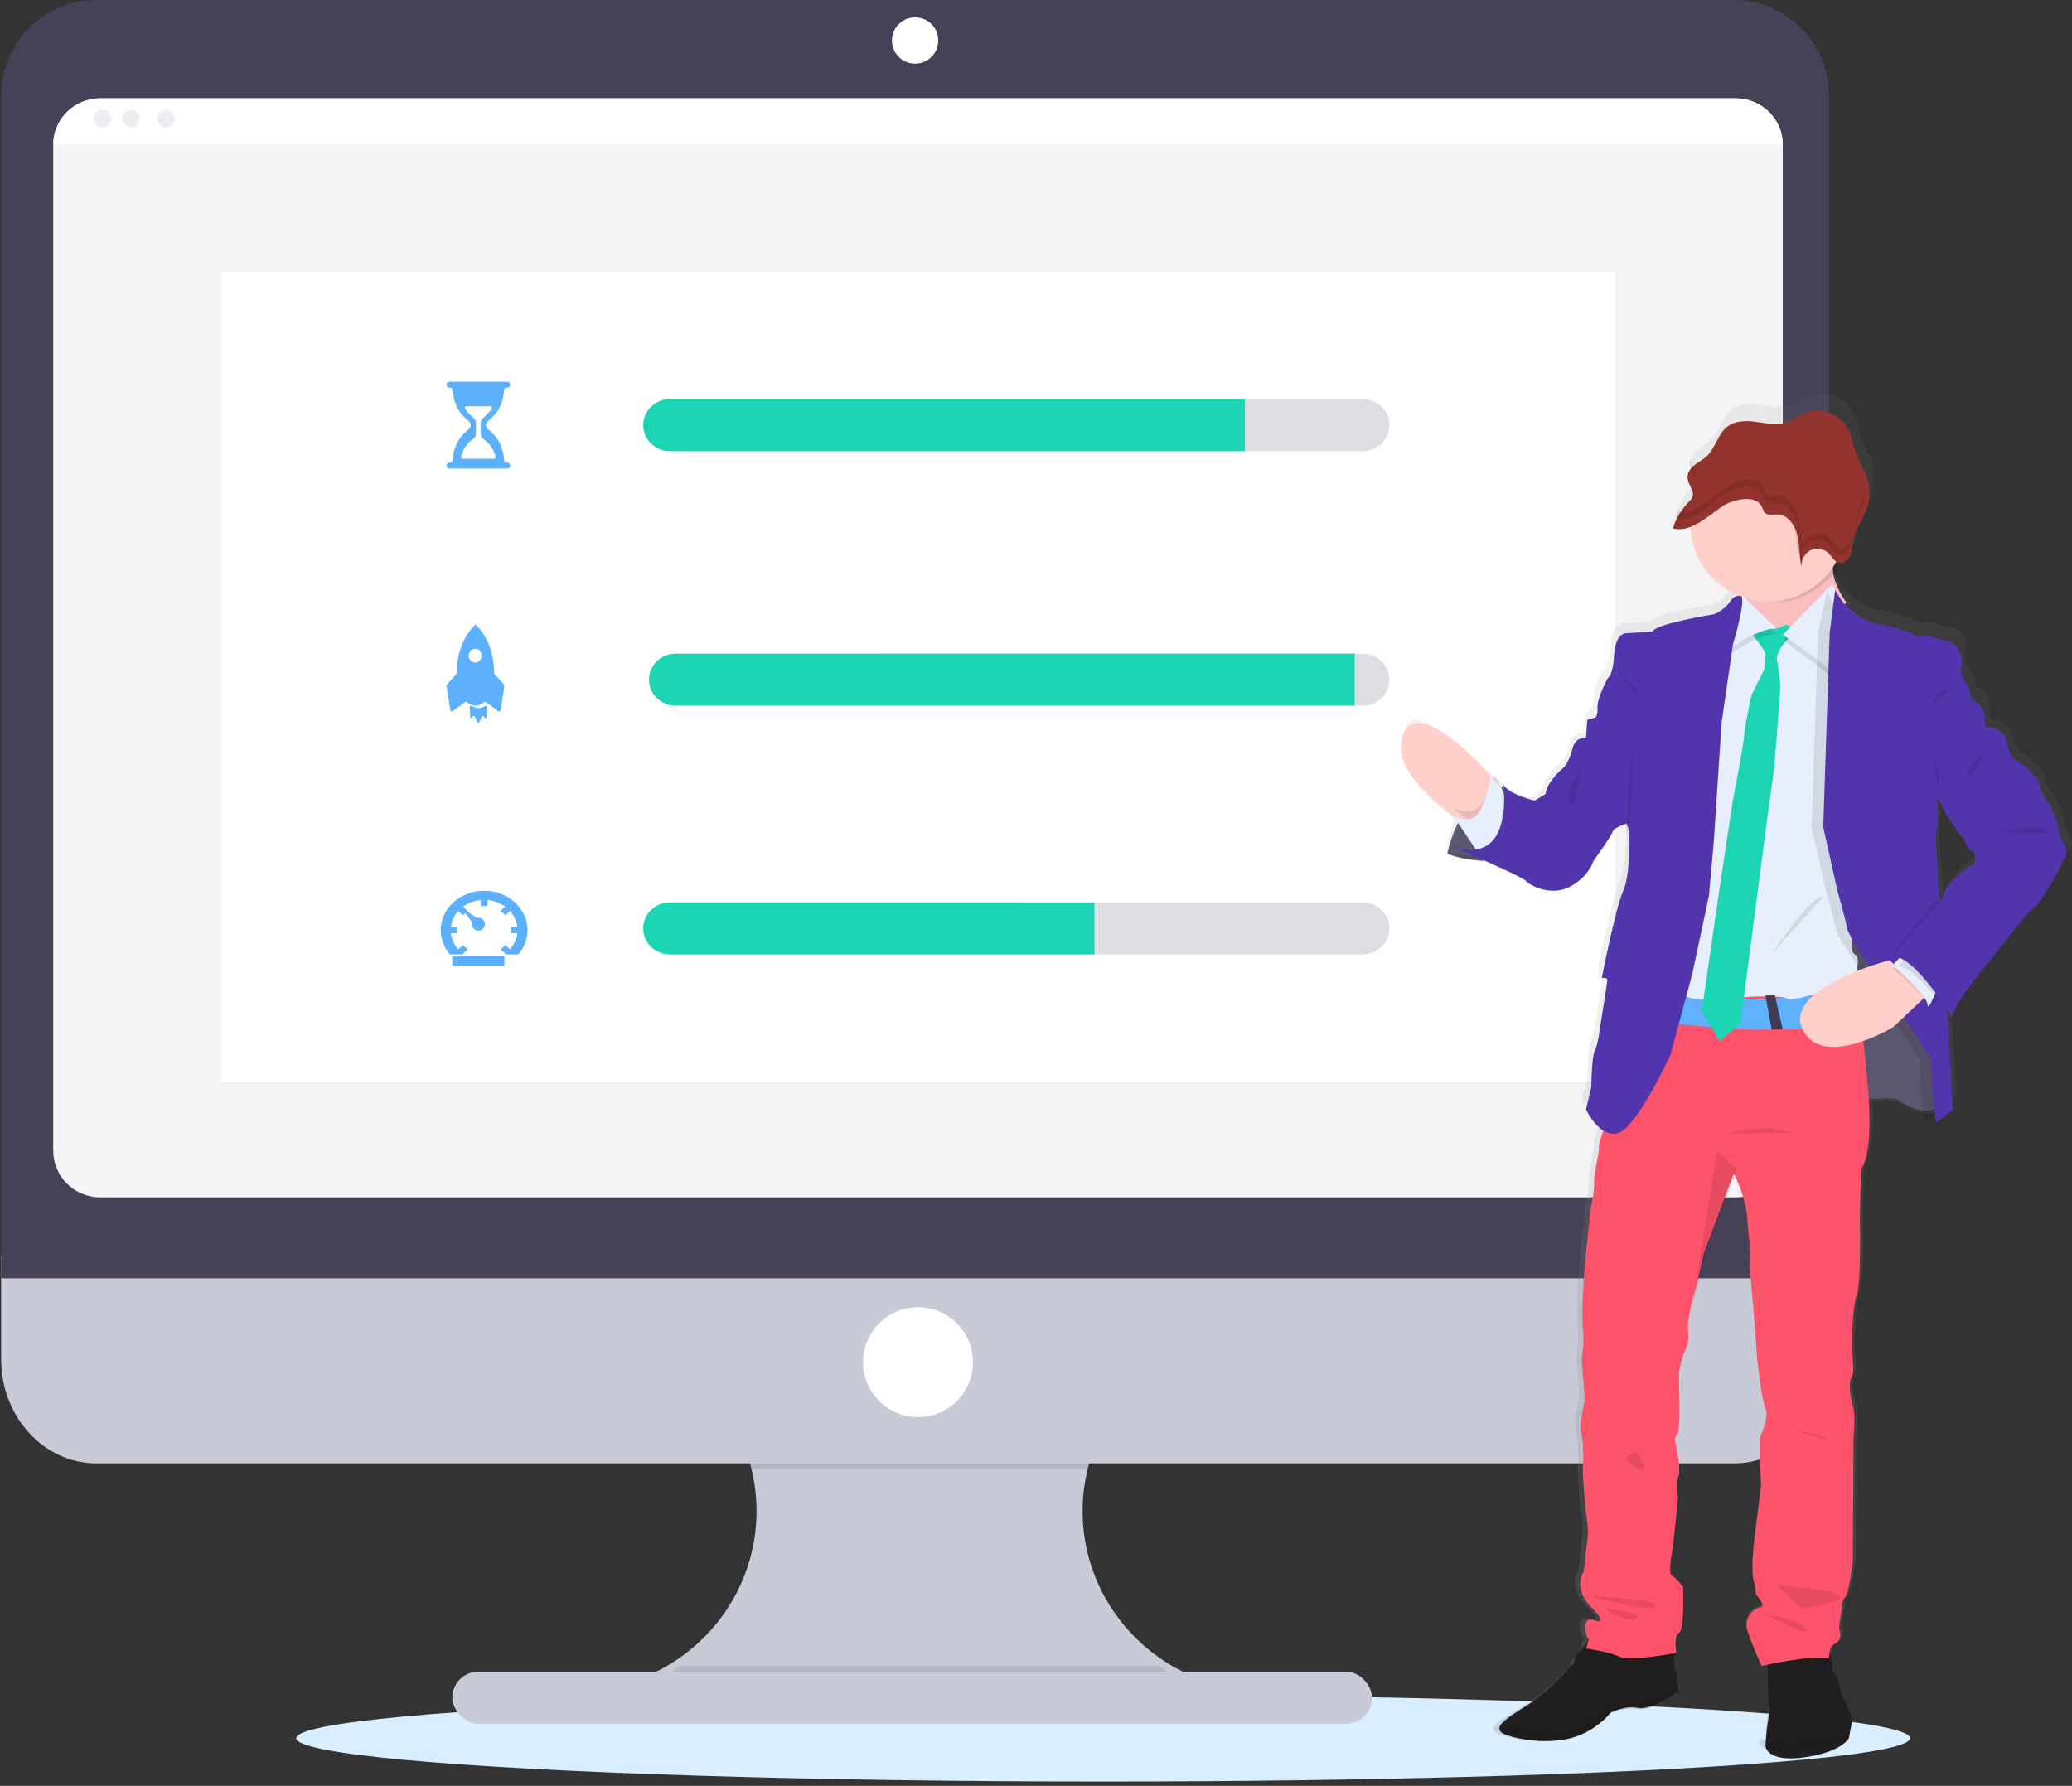 <?xml version="1.0" encoding="UTF-8"?> <svg xmlns="http://www.w3.org/2000/svg" xmlns:xlink="http://www.w3.org/1999/xlink" width="449px" height="387px" viewBox="0 0 449 387"><rect x="0" y="0" width="449" height="387" fill="#333333" stroke="none"/><!-- Generator: Sketch 64 (93537) - https://sketch.com --><title>Customizable Stages</title><desc>Created with Sketch.</desc><defs><linearGradient x1="49.985%" y1="100.004%" x2="49.985%" y2="-0.004%" id="linearGradient-1"><stop stop-color="#808080" stop-opacity="0.25" offset="0%"></stop><stop stop-color="#808080" stop-opacity="0.12" offset="54%"></stop><stop stop-color="#808080" stop-opacity="0.1" offset="100%"></stop></linearGradient></defs><g id="Page-1" stroke="none" stroke-width="1" fill="none" fill-rule="evenodd"><g id="Customizable-Stages" fill-rule="nonzero"><ellipse id="Oval" fill="#D9EEFE" cx="239.039" cy="376.671" rx="174.861" ry="9.401"></ellipse><path d="M258.468,363.262 L258.468,367.27 L138.134,367.27 L138.134,364.015 C153.141,358.538 163.318,344.69 163.914,328.935 C164.509,313.179 155.407,298.624 140.855,292.061 L257.667,292.061 C246.795,296.977 238.762,306.471 235.812,317.891 C231.807,333.426 237.87,349.792 251.09,359.135 C253.392,360.767 255.866,362.151 258.468,363.262 L258.468,363.262 Z" id="Path" fill="#C8CAD7"></path><path d="M258.468,292.061 C247.501,297.071 239.397,306.746 236.422,318.384 L162.687,318.384 C159.711,306.746 151.608,297.071 140.641,292.061 L258.468,292.061 Z" id="Path" fill="#000000" opacity="0.1"></path><path d="M0.251,272.006 L0.251,294.571 C0.251,307.031 9.501,317.131 20.915,317.131 L375.687,317.131 C387.101,317.131 396.351,307.031 396.351,294.571 L396.351,272.006 L0.251,272.006 Z" id="Path" fill="#C8CAD7"></path><path d="M258.468,365.448 L258.468,369.777 L138.134,369.777 L138.134,366.262 C141.434,364.956 144.556,363.187 147.417,361.003 L251.09,361.003 C253.392,362.761 255.866,364.252 258.468,365.448 L258.468,365.448 Z" id="Path" fill="#000000" opacity="0.1"></path><rect id="Rectangle" fill="#C8CAD7" x="98.022" y="362.256" width="199.304" height="11.281" rx="5.641"></rect><path d="M396.351,20.745 C396.351,9.288 387.099,0 375.687,0 L20.915,0 C9.502,0 0.251,9.288 0.251,20.745 L0.251,277.019 L396.351,277.019 L396.351,20.745 Z" id="Path" fill="#474157"></path><path d="M386.323,31.418 L386.323,249.362 C386.323,252.043 385.252,254.615 383.343,256.511 C381.433,258.408 378.842,259.471 376.142,259.471 L21.713,259.471 C19.013,259.471 16.422,258.408 14.513,256.511 C12.603,254.615 11.532,252.043 11.532,249.362 L11.532,31.418 C11.532,25.835 16.09,21.309 21.713,21.309 L376.142,21.309 C381.765,21.309 386.323,25.835 386.323,31.418 Z" id="Path" fill="#F4F4F7"></path><circle id="Oval" fill="#FFFFFF" cx="198.301" cy="8.774" r="5.014"></circle><circle id="Oval" fill="#FFFFFF" cx="198.928" cy="295.195" r="11.908"></circle><path d="M386.323,31.337 L11.532,31.337 C11.532,28.678 12.602,26.127 14.511,24.247 C16.419,22.366 19.009,21.309 21.708,21.309 L376.142,21.309 C378.842,21.308 381.433,22.364 383.343,24.245 C385.252,26.126 386.323,28.677 386.323,31.337 L386.323,31.337 Z" id="Path" fill="#FFFFFF"></path><circle id="Oval" fill="#EDEDF4" cx="22.187" cy="25.696" r="1.88"></circle><circle id="Oval" fill="#EDEDF4" cx="28.454" cy="25.696" r="1.88"></circle><circle id="Oval" fill="#EDEDF4" cx="35.975" cy="25.696" r="1.88"></circle><rect id="Rectangle" fill="#FFFFFF" x="47.883" y="58.914" width="302.089" height="175.487"></rect><path d="M98.022,207.242 L109.304,207.242 L109.304,209.331 L98.022,209.331 L98.022,207.242 Z M103.666,201.659 C104.214,201.656 104.711,201.338 104.939,200.843 C105.167,200.349 105.084,199.769 104.727,199.357 C104.37,198.945 103.803,198.775 103.275,198.922 L100.335,196.797 L100.16,196.953 L102.314,199.857 C102.276,199.99 102.256,200.127 102.256,200.265 C102.255,200.635 102.403,200.99 102.667,201.252 C102.932,201.514 103.291,201.661 103.666,201.659 Z" id="Shape" fill="#5DB0FE"></path><path d="M104.927,193.036 C101.329,193.036 98.046,194.897 96.468,197.829 C94.891,200.761 95.295,204.253 97.509,206.825 L100.17,206.825 L100.354,206.657 L101.351,205.753 L100.3,204.815 L99.303,205.714 C98.404,204.72 97.85,203.508 97.709,202.23 L99.118,202.23 L99.118,200.913 L97.709,200.913 C97.85,199.635 98.404,198.423 99.303,197.429 L100.3,198.328 L101.335,197.39 L100.343,196.486 C101.439,195.672 102.775,195.169 104.185,195.041 L104.185,196.319 L105.632,196.319 L105.632,195.041 C107.043,195.17 108.381,195.672 109.479,196.486 L108.482,197.39 L109.522,198.328 L110.519,197.429 C111.415,198.424 111.969,199.635 112.113,200.913 L110.698,200.913 L110.698,202.23 L112.113,202.23 C111.969,203.508 111.415,204.719 110.519,205.714 L109.522,204.815 L108.482,205.753 L109.484,206.657 L109.663,206.825 L112.324,206.825 C114.538,204.254 114.942,200.763 113.366,197.831 C111.789,194.899 108.508,193.038 104.911,193.036 L104.927,193.036 Z" id="Path" fill="#5DB0FE"></path><path d="M103.661,153.433 C103.141,153.406 102.631,153.243 102.164,152.957 C102.078,152.906 101.976,152.916 101.898,152.984 C101.82,153.052 101.776,153.168 101.784,153.287 L101.905,155.518 C101.91,155.581 101.941,155.635 101.987,155.66 C102.033,155.686 102.087,155.677 102.126,155.639 L102.632,155.157 C102.663,155.129 102.702,155.119 102.739,155.128 C102.776,155.136 102.809,155.164 102.829,155.204 L103.544,156.608 C103.57,156.656 103.613,156.685 103.659,156.685 C103.705,156.685 103.748,156.656 103.774,156.608 L104.493,155.204 C104.517,155.166 104.552,155.143 104.59,155.139 C104.628,155.135 104.666,155.151 104.694,155.183 L105.2,155.665 C105.24,155.703 105.293,155.712 105.339,155.687 C105.385,155.662 105.417,155.607 105.422,155.544 L105.543,153.313 C105.548,153.195 105.504,153.082 105.426,153.015 C105.349,152.947 105.249,152.935 105.162,152.983 C104.695,153.269 104.185,153.431 103.665,153.459 L103.661,153.433 Z" id="Path" fill="#5DB0FE"></path><path d="M109.173,148.305 L107.092,146.01 C107.092,138.628 103.043,135.376 103.043,135.376 C103.043,135.376 98.953,138.65 98.953,146.01 L96.872,148.305 C96.793,148.393 96.756,148.515 96.773,148.635 L97.574,153.857 C97.586,153.983 97.659,154.093 97.766,154.145 C97.873,154.198 97.998,154.187 98.094,154.115 L101.014,151.988 C101.574,152.545 102.297,152.875 103.059,152.923 C103.809,152.881 104.521,152.549 105.062,151.988 L107.976,154.115 C108.073,154.187 108.198,154.198 108.305,154.145 C108.411,154.093 108.484,153.983 108.497,153.857 L109.303,148.63 C109.308,148.506 109.26,148.387 109.173,148.305 L109.173,148.305 Z M103.038,143.581 C102.468,143.609 101.941,143.261 101.705,142.702 C101.47,142.144 101.574,141.487 101.969,141.045 C102.363,140.602 102.969,140.462 103.497,140.692 C104.026,140.921 104.372,141.474 104.37,142.087 C104.385,142.895 103.789,143.563 103.038,143.581 L103.038,143.581 Z" id="Shape" fill="#5DB0FE"></path><path d="M109.982,100.252 L109.783,100.252 C109.522,100.252 109.309,100.214 109.28,99.913 L109.28,99.913 C108.701,93.711 105.309,93.591 105.309,92.131 C105.309,90.671 108.706,90.55 109.28,84.349 L109.28,84.349 C109.309,84.048 109.522,84.01 109.783,84.01 L109.982,84.01 C110.283,84.013 110.534,83.748 110.556,83.402 C110.563,83.228 110.507,83.057 110.403,82.93 C110.298,82.804 110.153,82.731 110.001,82.73 L97.339,82.73 C97.04,82.729 96.792,82.994 96.77,83.337 C96.762,83.512 96.817,83.683 96.922,83.811 C97.027,83.938 97.172,84.01 97.325,84.01 L97.543,84.01 C97.799,84.01 98.017,84.048 98.046,84.349 L98.046,84.349 C98.625,90.55 102.017,90.671 102.017,92.131 C102.017,93.591 98.62,93.711 98.046,99.913 L98.046,99.913 C98.017,100.214 97.799,100.252 97.543,100.252 L97.339,100.252 C97.04,100.251 96.792,100.516 96.77,100.859 C96.762,101.035 96.817,101.206 96.922,101.333 C97.027,101.46 97.172,101.532 97.325,101.532 L110.001,101.532 C110.154,101.532 110.299,101.46 110.404,101.333 C110.509,101.206 110.564,101.035 110.556,100.859 C110.532,100.515 110.282,100.251 109.982,100.252 L109.982,100.252 Z M99.991,98.694 C101.13,95.046 103.141,95.489 103.141,94.051 L103.141,91.513 C103.141,90.627 101.685,90.009 100.769,88.571 C100.709,88.462 100.704,88.324 100.757,88.21 C100.811,88.097 100.913,88.025 101.025,88.024 L106.291,88.024 C106.405,88.021 106.511,88.091 106.566,88.205 C106.622,88.32 106.618,88.46 106.557,88.571 C105.66,90.014 104.185,90.632 104.185,91.518 L104.185,94.056 C104.185,95.483 106.12,95.095 107.345,98.699 C107.458,99.022 107.373,99.426 107.074,99.426 L100.266,99.426 C99.958,99.416 99.887,99.022 99.991,98.694 L99.991,98.694 Z" id="Shape" fill="#5DB0FE"></path><path d="M301.086,92.128 C301.092,95.236 298.487,97.761 295.265,97.769 L145.41,97.769 C143.28,97.831 141.284,96.77 140.2,95 C139.116,93.23 139.116,91.032 140.2,89.262 C141.284,87.492 143.28,86.431 145.41,86.493 L295.265,86.493 C298.484,86.504 301.086,89.024 301.086,92.128 Z" id="Path" fill="#5A5773" opacity="0.2"></path><path d="M301.086,147.277 C301.09,148.771 300.483,150.205 299.397,151.264 C298.312,152.323 296.837,152.921 295.298,152.925 L146.281,152.925 C143.139,152.833 140.641,150.335 140.641,147.284 C140.641,144.233 143.139,141.735 146.281,141.643 L295.298,141.643 C298.495,141.657 301.081,144.174 301.086,147.277 Z" id="Path" fill="#5A5773" opacity="0.2"></path><path d="M301.086,201.191 C301.086,204.295 298.483,206.814 295.265,206.822 L145.41,206.822 C143.28,206.884 141.284,205.823 140.2,204.053 C139.116,202.283 139.116,200.085 140.2,198.315 C141.284,196.545 143.28,195.484 145.41,195.546 L295.265,195.546 C298.488,195.557 301.092,198.083 301.086,201.191 L301.086,201.191 Z" id="Path" fill="#5A5773" opacity="0.2"></path><path d="M269.749,86.493 L269.749,97.769 L145.352,97.769 C143.242,97.831 141.266,96.77 140.192,95 C139.119,93.23 139.119,91.032 140.192,89.262 C141.266,87.492 143.242,86.431 145.352,86.493 L269.749,86.493 Z" id="Path" fill="#1CD5B5"></path><path d="M293.565,141.643 L293.565,152.925 L146.289,152.925 C143.143,152.834 140.641,150.337 140.641,147.289 C140.641,144.241 143.143,141.745 146.289,141.654 L293.565,141.643 Z" id="Path" fill="#1CD5B5"></path><path d="M237.159,195.556 L237.159,206.822 L145.328,206.822 C143.227,206.884 141.258,205.823 140.189,204.053 C139.12,202.283 139.12,200.085 140.189,198.315 C141.258,196.545 143.227,195.484 145.328,195.546 L237.159,195.556 Z" id="Path" fill="#1CD5B5"></path><path d="M447.308,178.09 C447.595,177.313 445.449,172.99 445.449,172.777 C445.449,172.563 443.225,170.169 443.225,168.808 C443.225,167.447 440.289,164.553 440.289,164.553 C440.289,164.553 436.348,162.921 435.919,159.38 C435.489,155.84 431.208,155.767 431.208,155.767 L431.208,155.767 C431.208,155.767 431.208,155.443 431.208,154.953 C431.208,153.848 431.177,151.887 430.685,150.807 C430.176,149.828 429.299,149.09 428.246,148.753 C428.246,148.753 427.816,145.984 426.958,145.134 C425.983,144.116 425.605,142.669 425.958,141.307 C426.388,139.966 425.388,136.561 423.305,136.092 C421.222,135.623 418.866,134.814 418.866,134.814 C418.866,134.814 418.631,134.861 418.291,134.908 L418.003,134.814 C417.506,134.907 417.005,134.97 416.501,135.002 C416.061,135.016 415.631,134.874 415.286,134.601 C414.554,133.792 408.796,132.296 407.697,132.296 C406.598,132.296 403.536,130.872 403.536,130.872 L400.459,128.536 C399.595,127.879 397.999,125.22 397.769,124.834 L397.737,124.781 L397.737,124.781 L397.737,124.781 C397.475,124.176 397.258,123.552 397.088,122.915 L397.088,122.915 C398.135,121.821 399.031,120.594 399.752,119.264 C399.826,119.129 399.888,118.988 399.962,118.847 C400.118,118.847 400.273,118.822 400.422,118.774 L400.616,118.701 C401.339,118.318 401.884,117.669 402.134,116.892 L402.134,116.892 C402.191,116.735 402.233,116.579 402.275,116.423 L402.306,116.266 C402.306,116.157 402.353,116.047 402.374,115.943 L402.406,115.76 C402.406,115.651 402.442,115.546 402.453,115.437 C402.463,115.327 402.453,115.317 402.453,115.26 C402.453,115.202 402.484,114.989 402.505,114.858 L402.505,114.858 C402.554,114.357 402.629,113.86 402.73,113.367 C402.73,113.367 402.73,113.367 402.73,113.367 L402.73,113.367 C403.16,111.443 404.301,109.816 405.143,108.037 L405.143,108.037 C405.258,107.782 405.373,107.516 405.473,107.26 C405.572,107.005 405.672,106.692 405.756,106.4 C405.756,106.311 405.803,106.223 405.824,106.134 C405.881,105.92 405.928,105.712 405.97,105.493 C405.97,105.399 406.007,105.305 406.022,105.211 C406.07,104.919 406.111,104.622 406.138,104.325 C406.283,102.63 406.03,100.925 405.4,99.345 C404.876,98.015 404.065,96.816 403.521,95.486 C402.699,93.468 402.474,91.184 401.474,89.265 C399.789,86.042 395.816,84.426 392.577,85.641 C391.006,86.22 389.672,87.341 388.091,87.841 C385.998,88.514 383.705,88.008 381.517,87.706 C379.33,87.403 376.901,87.377 375.142,88.801 C373.112,90.443 372.557,93.525 370.652,95.33 C369.851,96.086 368.862,96.571 368.035,97.269 C367.44,97.742 366.982,98.365 366.711,99.074 C366.692,99.123 366.676,99.173 366.663,99.225 C366.642,99.284 366.627,99.345 366.616,99.407 C366.616,99.48 366.59,99.548 366.58,99.621 C366.569,99.694 366.58,99.72 366.58,99.767 C366.572,99.894 366.572,100.021 366.58,100.148 L366.58,100.148 C366.591,100.267 366.61,100.386 366.637,100.502 C366.637,100.539 366.637,100.57 366.637,100.601 C366.637,100.633 366.69,100.8 366.726,100.899 L366.726,100.956 C366.763,101.066 366.81,101.17 366.852,101.279 C366.894,101.389 366.899,101.384 366.925,101.441 C366.942,101.485 366.961,101.529 366.983,101.571 C367.26,102.097 367.482,102.649 367.647,103.219 C367.737,103.581 367.714,103.961 367.579,104.309 C367.388,104.705 367.119,105.06 366.789,105.352 C365.362,106.828 364.261,108.585 363.555,110.509 C363.471,110.728 363.392,110.947 363.324,111.171 L363.324,111.171 L363.418,111.198 C363.624,111.26 363.834,111.305 364.047,111.333 C364.167,111.333 364.287,111.364 364.408,111.37 C364.897,111.398 365.388,111.361 365.868,111.26 L366.234,111.177 C366.731,111.043 367.216,110.868 367.684,110.655 C367.684,110.801 367.684,110.942 367.684,111.088 C367.684,111.234 367.684,111.25 367.684,111.333 C367.698,117.732 371.348,123.572 377.105,126.408 L377.168,126.867 L377.215,127.253 L377.021,127.071 C377.021,127.071 375.729,126.429 374.514,128.275 C373.617,129.48 372.401,130.411 371.002,130.966 C371.002,130.966 357.965,133.021 357.462,134.726 L351.375,135.08 C351.375,135.08 349.224,135.362 349.01,139.826 C348.795,144.289 347.649,144.717 347.649,144.717 C347.649,144.717 345.142,149.113 345.356,151.381 C345.571,153.649 343.373,154.771 343.373,154.771 L343.085,158.812 C343.085,158.812 340.719,158.457 340.075,161.221 C339.431,163.985 338.285,165.262 338.285,165.262 C338.285,165.262 334.344,168.521 334.13,171.285 L331.696,172.777 C331.696,172.777 326.033,171.499 324.745,169.231 L324.347,168.86 C324.335,168.844 324.324,168.827 324.316,168.808 L324.316,168.808 C323.468,168.016 321.673,166.347 321.945,166.722 C322.113,167.079 322.153,167.482 322.06,167.864 L321.641,167.395 L320.516,166.191 C320.516,166.191 312.095,156.549 306.735,155.871 L306.735,155.871 C305.579,156.172 304.665,157.054 304.328,158.197 C303.647,160.501 302.935,164.318 304.704,166.196 L313.173,175.212 L313.393,175.373 L315.235,177.73 C314.926,178.471 314.665,179.19 314.445,179.842 L314.445,179.905 C314.398,180.046 314.356,180.186 314.314,180.317 L314.267,180.458 C314.225,180.593 314.188,180.724 314.146,180.849 C314.105,180.974 314.105,181.005 314.078,181.083 C314.052,181.162 314.078,181.172 314.042,181.219 C313.838,181.928 313.712,182.476 313.644,182.783 L313.168,182.637 L313.634,182.835 C313.632,182.86 313.632,182.884 313.634,182.908 C313.62,182.958 313.609,183.009 313.602,183.06 C313.743,183.122 313.89,183.19 314.042,183.247 C316.549,184.337 329.074,189.813 329.743,190.642 C330.461,191.565 335.192,194.255 339.489,191.987 C343.786,189.719 344.723,186.251 344.723,186.251 C344.723,186.251 348.879,180.515 349.02,179.66 C349.161,178.805 352.385,177.819 352.385,177.819 C352.385,177.819 352.673,187.315 351.025,190.788 C349.376,194.261 346.314,209.644 346.314,209.644 C346.515,209.603 346.722,209.59 346.926,209.607 L346.743,210.494 C346.994,210.448 347.251,210.448 347.502,210.494 C347.272,212.241 345.932,220.36 345.932,220.36 C345.932,220.36 345.498,224.046 344.786,225.324 C344.074,226.602 343.995,233.261 343.995,233.261 L342.849,238.079 C342.849,238.079 343.001,238.413 343.284,238.913 L343.284,238.913 C343.284,238.913 344.514,241.63 346.586,243.158 C346.49,243.914 346.295,244.653 346.005,245.358 C345.559,246.436 345.364,247.6 345.435,248.763 C345.435,248.763 344.215,254.218 344.362,255.782 C344.508,257.347 343.571,261.169 343.571,261.169 L342.284,273.501 C342.284,273.501 341.426,284.202 341.855,287.112 C342.284,290.021 341.567,293.984 341.567,293.984 C341.567,293.984 342.425,302.422 342.211,303.339 C341.996,304.257 340.923,308.231 341.567,310.426 C342.211,312.621 341.855,318.649 341.855,318.649 C341.855,318.649 342.284,326.591 342.781,329.141 C343.278,331.691 342.64,334.955 342.64,334.955 C342.64,334.955 342.116,340.41 341.923,340.41 C341.729,340.41 339.829,344.164 343.64,347.851 C347.45,351.538 345.079,350.98 345.079,350.98 C345.079,350.98 342.069,349.494 342.425,352.544 C342.765,355.449 343.237,354.687 343.278,354.63 L342.567,356.961 L343.09,357.029 C342.954,357.19 342.818,357.357 342.671,357.55 C342.239,358.092 341.757,358.593 341.232,359.047 C340.368,359.683 340.295,361.096 340.295,361.096 C340.295,361.096 334.998,366.832 330.052,369.742 C327.435,371.275 325.211,372.568 324.232,373.642 C323.348,374.602 323.494,375.379 325.326,375.984 C329.194,377.261 335.998,377.898 340.871,376.271 C343.775,375.303 346.387,373.62 348.465,371.379 C348.465,371.379 351.543,369.815 354.552,370.383 C357.562,370.952 363.581,367.051 363.581,367.051 L363.471,366.05 L363.152,363.151 C362.737,362.66 362.547,362.019 362.628,361.383 C362.666,360.525 362.581,359.667 362.377,358.833 C362.325,358.551 362.272,358.275 362.22,358.009 L362.769,357.91 C362.769,357.91 362.052,354.296 363.345,353.582 C364.638,352.867 364.272,343.591 364.272,343.591 C364.272,343.591 362.628,341.463 361.765,341.109 C360.901,340.754 361.691,336.358 361.838,335.795 C361.984,335.232 363.068,324.192 363.068,324.192 C363.068,324.192 362.639,320.725 363.209,319.233 C363.78,317.742 362.492,312.006 362.492,312.006 C362.492,312.006 362.063,311.297 362.853,310.442 C363.644,309.586 363.35,302.01 363.35,302.01 C363.35,302.01 363.282,298.182 363.282,297.186 C363.282,296.19 364.141,292.582 364.926,291.377 C365.711,290.173 365.214,286.418 365.214,286.418 L365.214,286.418 L365.256,286.131 C365.256,286.027 365.297,285.891 365.324,285.735 L365.386,285.354 C365.732,283.278 366.199,281.223 366.784,279.201 C367.715,276.224 368.788,270.983 368.788,270.983 L375.456,253.639 L375.53,253.436 C375.53,253.436 378.607,259.104 378.607,264.355 C378.607,264.355 379.398,270.66 379.183,272.359 C378.968,274.059 379.832,282.069 379.832,282.069 C379.832,282.069 380.758,293.541 380.758,294.063 C380.758,294.584 381.905,303.418 382.622,304.763 C383.339,306.108 381.905,310.223 381.475,310.645 C381.046,311.067 381.617,321.491 381.617,321.491 C381.617,321.491 380.544,329.71 380.329,331.399 C380.115,333.089 379.256,339.622 379.973,342.172 C380.69,344.722 380.402,345.077 380.402,345.077 C380.402,345.077 382.983,347.684 381.449,347.914 C380.34,348.156 379.389,348.863 378.84,349.853 C378.29,350.844 378.196,352.022 378.581,353.087 C379.472,355.677 380.521,358.211 381.721,360.674 L382.91,360.423 L382.91,361.268 L382.993,365.492 C382.993,365.492 383.517,369.533 383.213,370.456 C382.921,372.282 382.725,374.122 382.627,375.968 C382.575,376.573 382.543,376.98 382.543,376.98 C382.543,376.98 382.543,380.734 390.499,379.587 C398.454,378.44 399.899,375.348 399.899,375.348 C399.899,375.348 399.899,375.202 399.962,374.956 C400.077,374.242 400.333,372.719 400.548,371.875 C400.836,370.738 398.255,365.617 398.255,365.617 C398.255,365.617 397.826,362.144 397.109,361.362 C396.809,360.916 396.612,360.408 396.533,359.876 C396.465,359.589 396.408,359.292 396.361,359 C396.549,359.028 396.724,359.059 396.884,359.094 C396.884,359.094 396.45,356.617 398.104,355.835 C399.757,355.052 399.318,353.425 399.103,352.706 C398.889,351.986 399.747,348.013 399.747,348.013 C399.513,347.209 399.733,346.341 400.323,345.744 C401.328,344.754 402.113,337.808 402.113,337.808 L402.254,311.015 C402.254,311.015 402.777,306.265 402.186,304.351 C401.595,302.437 401.04,298.756 401.825,297.76 C402.61,296.764 401.898,292.159 401.898,292.159 C401.898,292.159 401.898,282.45 402.971,280.041 C404.044,277.631 403.688,262.394 403.688,262.394 L403.976,252.398 C403.976,252.398 406.316,250.192 405.761,238.689 C408.257,238.532 411.073,238.444 411.518,238.788 C412.308,239.424 417.391,242.689 420.416,240.629 C421.059,240.347 423.996,237.865 423.996,237.865 L422.734,216.616 C423.519,217.799 424.001,218.587 424.001,218.587 C424.001,215.609 432.454,205.973 432.454,205.973 C432.454,205.973 440.331,195.835 442.053,194.631 C443.775,193.426 447.135,187.044 447.135,187.044 C447.633,185.828 448.208,184.646 448.857,183.503 C449.621,182.272 447.004,178.872 447.308,178.09 Z M428.827,185.531 C426.681,185.745 422.164,190.637 422.096,191.7 C421.937,192.402 421.61,193.055 421.143,193.604 C421.107,193.176 421.07,192.743 421.039,192.3 C420.515,186.042 419.992,178.403 420.233,177.663 C420.662,176.39 420.515,170.649 420.515,170.649 L420.515,170.649 L420.594,170.539 C422.038,174.988 426.524,180.233 426.524,180.233 C426.524,180.233 427.314,182.502 428.246,182.57 C429.177,182.637 428.827,185.531 428.827,185.531 Z" id="Shape" fill="url(#linearGradient-1)"></path><path d="M313.621,184.969 C313.621,184.969 316.493,170.545 325.685,170.474 L332.423,183.778 L327.931,186.755 C327.931,186.755 318.194,187.047 313.621,184.969 Z" id="Path" fill="#65617D"></path><path d="M332.423,184.236 L327.932,186.756 C327.932,186.756 321.049,186.934 316.174,185.949 C315.296,185.785 314.44,185.549 313.621,185.244 C313.621,185.244 313.621,185.174 313.673,185.048 C313.671,185.033 313.671,185.017 313.673,185.002 C314.089,183.47 314.664,181.969 315.394,180.517 C315.675,179.966 315.967,179.402 316.346,178.837 C317.694,176.728 319.586,174.637 322.179,173.634 C323.138,173.251 324.181,173.029 325.248,172.981 L325.523,172.981 L325.661,172.981 L325.804,173.228 L328.099,177.036 L332.423,184.236 Z" id="Path" fill="#000000" opacity="0.1"></path><path d="M401.502,238.453 C401.502,238.453 410.294,237.633 411.066,238.246 C411.838,238.858 416.834,242.002 419.791,240.023 C422.748,238.043 420.777,231.144 420.777,230.871 C420.777,230.598 420.495,220.834 420.495,220.834 L415.218,213.94 L408.605,201.853 L395.097,200.557 L395.447,219.741 L395.379,229.565 L401.502,238.453 Z" id="Path" fill="#65617D"></path><path d="M401.502,238.453 C401.502,238.453 410.294,237.633 411.066,238.246 C411.838,238.858 416.834,242.002 419.791,240.023 C422.748,238.043 420.777,231.144 420.777,230.871 C420.777,230.598 420.495,220.834 420.495,220.834 L415.218,213.94 L408.605,201.853 L395.097,200.557 L395.447,219.741 L395.379,229.565 L401.502,238.453 Z" id="Path" fill="#000000" opacity="0.1"></path><path d="M324.903,170.165 C324.903,170.165 324.16,179.101 318.471,179.248 C318.471,179.248 316.863,178.298 314.696,176.713 C309.706,173.048 301.777,166.017 303.967,159.47 C307.105,150.1 322.363,167.38 322.363,167.38 L323.539,168.667 L324.903,170.165 Z" id="Path" fill="#FFD0CA"></path><path d="M324.903,169.382 C324.903,169.382 324.206,177.855 318.872,177.994 C318.872,177.994 317.365,177.094 315.332,175.59 L314.875,175.009 C315.779,175.478 316.776,175.744 317.796,175.786 C319.444,175.863 320.966,174.913 321.607,173.408 C322.17,172.32 322.665,171.199 323.088,170.051 C323.338,169.377 323.513,168.678 323.608,167.967 L324.903,169.382 Z" id="Path" fill="#000000" opacity="0.1"></path><path d="M321.586,186.769 L320.484,185.109 L316.783,179.574 L314.875,176.746 C315.704,177.251 316.62,177.537 317.555,177.582 C319.067,177.663 320.462,176.642 321.052,175.025 C321.567,173.854 322.02,172.647 322.406,171.411 C323.017,169.397 323.007,168.362 322.788,168.013 C322.569,167.664 324.157,169.363 324.915,170.199 L324.944,170.232 L325.302,170.625 L325.431,170.93 L327.296,175.252 C327.296,175.252 327.296,175.313 327.296,175.435 C327.496,176.824 328.126,185.535 321.586,186.769 Z" id="Path" fill="#E7EFFD"></path><path d="M363.76,366.612 C363.76,366.612 357.892,370.701 354.963,370.1 C352.034,369.5 349.027,371.147 349.027,371.147 C347.008,373.497 344.462,375.262 341.627,376.278 C336.881,377.987 330.242,377.314 326.48,375.975 C324.694,375.341 324.555,374.526 325.414,373.517 C326.366,372.415 328.555,371.037 331.106,369.433 C335.893,366.408 341.068,360.39 341.068,360.39 C341.068,360.39 341.141,358.902 341.979,358.235 C342.49,357.758 342.961,357.234 343.386,356.67 C344.137,355.722 344.841,354.735 344.841,354.735 L362.084,355.336 C362.084,355.336 362.374,356.659 362.601,358.009 C362.8,358.885 362.881,359.787 362.844,360.687 C362.758,361.352 362.936,362.026 363.336,362.545 L363.641,365.581 L363.76,366.612 Z" id="Path" fill="#211E20"></path><path d="M401.342,373.215 C401.12,374.051 400.854,375.552 400.732,376.258 C400.693,376.497 400.671,376.647 400.671,376.647 C400.671,376.647 399.174,379.726 390.877,380.848 C382.579,381.969 382.563,378.252 382.563,378.252 C382.563,378.252 382.596,377.852 382.651,377.25 C382.774,375.426 382.996,373.61 383.316,371.808 C383.61,370.894 383.089,366.902 383.089,366.902 L383.001,362.748 L382.94,359.846 L396.708,358.496 C396.794,359.46 396.942,360.419 397.151,361.367 C397.24,361.89 397.444,362.391 397.75,362.836 C398.504,363.61 398.953,367.037 398.953,367.037 C398.953,367.037 401.641,372.089 401.342,373.215 Z" id="Path" fill="#211E20"></path><path d="M363.222,356.496 C363.222,356.496 363.524,357.611 363.76,358.75 C361.823,359.062 353.353,360.326 351.238,359.438 C348.844,358.434 343.705,357.872 343.705,357.872 L343.791,357.621 C344.571,356.821 345.303,355.989 345.303,355.989 L363.222,356.496 Z" id="Path" fill="#000000" opacity="0.1"></path><path d="M396.351,359.797 C393.274,359.304 386.527,360.492 383.87,361.003 L383.816,358.43 L395.969,357.242 C396.042,358.1 396.169,358.953 396.351,359.797 L396.351,359.797 Z" id="Path" fill="#000000" opacity="0.1"></path><path d="M403.299,253.317 L403.026,263.249 C403.026,263.249 403.371,278.41 402.33,280.809 C401.29,283.209 401.3,292.87 401.3,292.87 C401.3,292.87 401.996,297.449 401.228,298.437 C400.46,299.425 401.017,303.09 401.578,304.993 C402.14,306.896 401.645,311.627 401.645,311.627 L401.506,338.288 C401.506,338.288 400.744,345.194 399.77,346.187 C399.196,346.779 398.98,347.637 399.203,348.435 C399.203,348.435 398.368,352.382 398.575,353.088 C398.781,353.794 399.203,355.42 397.606,356.193 C396.009,356.967 396.421,359.434 396.421,359.434 C392.603,358.52 381.758,361.003 381.758,361.003 C380.588,358.554 379.566,356.034 378.698,353.459 C378.32,352.402 378.409,351.232 378.941,350.246 C379.474,349.261 380.399,348.555 381.48,348.31 C382.938,348.101 380.449,345.492 380.449,345.492 C380.449,345.492 380.728,345.137 380.032,342.601 C379.336,340.066 380.171,333.573 380.377,331.879 C380.583,330.185 381.634,322.004 381.634,322.004 C381.634,322.004 381.078,311.637 381.495,311.214 C381.913,310.79 383.304,306.697 382.608,305.359 C381.913,304.02 380.8,295.206 380.8,294.71 C380.8,294.213 379.898,282.791 379.898,282.791 C379.898,282.791 379.058,274.823 379.259,273.156 C379.46,271.488 378.698,265.183 378.698,265.183 C378.698,259.956 375.715,254.325 375.715,254.325 L375.637,254.529 L369.176,271.744 C369.176,271.744 368.146,276.972 367.234,279.921 C366.663,281.934 366.209,283.98 365.874,286.047 L365.812,286.424 C365.812,286.581 365.766,286.717 365.75,286.821 L365.709,287.103 L365.709,287.103 C365.709,287.103 366.193,290.841 365.431,292.044 C364.668,293.246 363.834,296.837 363.834,297.826 C363.834,298.814 363.901,302.619 363.901,302.619 C363.901,302.619 364.179,310.163 363.416,310.984 C362.962,311.365 362.818,312.009 363.066,312.552 C363.066,312.552 364.318,318.266 363.762,319.745 C363.205,321.225 363.628,324.68 363.628,324.68 C363.628,324.68 362.515,335.612 362.376,336.181 C362.237,336.751 361.469,341.116 362.304,341.472 C363.138,341.827 364.735,343.939 364.735,343.939 C364.735,343.939 365.086,353.177 363.834,353.872 C362.582,354.567 363.277,358.175 363.277,358.175 C363.277,358.175 353.2,360.151 350.912,359.021 C348.625,357.892 343.699,357.254 343.699,357.254 L344.39,354.933 C344.348,355.017 343.874,355.77 343.56,352.884 C343.215,349.852 346.136,351.316 346.136,351.316 C346.136,351.316 348.429,351.88 344.745,348.216 C341.061,344.551 342.87,340.808 343.076,340.808 C343.282,340.808 343.771,335.382 343.771,335.382 C343.771,335.382 344.4,332.135 343.91,329.595 C343.421,327.054 342.993,319.16 342.993,319.16 C342.993,319.16 343.339,313.169 342.715,310.979 C342.092,308.788 343.132,304.846 343.339,303.926 C343.545,303.006 342.715,294.616 342.715,294.616 C342.715,294.616 343.411,290.669 342.993,287.783 C342.576,284.897 343.411,274.243 343.411,274.243 L344.663,261.968 C344.663,261.968 345.564,258.163 345.425,256.61 C345.286,255.057 346.456,249.631 346.456,249.631 C346.389,248.474 346.579,247.316 347.012,246.243 C347.708,244.837 347.991,240.179 347.991,240.179 L354.658,224.663 L357.935,211.008 L402.068,210.585 C402.068,210.585 402.227,211.766 402.495,213.925 C402.763,216.085 403.139,219.273 403.557,223.215 C403.943,226.791 404.366,231.005 404.778,235.689 C406.081,250.635 403.299,253.317 403.299,253.317 Z" id="Path" fill="#FF536B"></path><path d="M400.111,130.551 L389.677,141.643 C389.677,141.643 376.311,136.305 377.714,134.484 C378.236,133.776 378.173,131.55 377.86,129.088 C377.339,125.202 376.295,120.727 376.295,120.727 C376.295,120.727 399.658,116.934 397.685,120.862 C396.965,122.299 397.091,123.984 397.539,125.545 C398.12,127.341 398.989,129.031 400.111,130.551 L400.111,130.551 Z" id="Path" fill="#FBBEBE"></path><path d="M398.734,120.797 C397.979,122.175 397.64,122.295 398.089,123.794 C394.89,126.931 390.815,130.362 385.751,130.362 C383.038,130.363 380.361,129.785 377.936,128.674 C377.389,124.943 376.295,120.647 376.295,120.647 C376.295,120.647 400.801,117.025 398.734,120.797 Z" id="Path" fill="#000000" opacity="0.1"></path><path d="M400.111,113.364 C400.111,122.752 392.535,130.362 383.189,130.362 C373.844,130.362 366.267,122.752 366.267,113.364 C366.267,113.285 366.267,113.205 366.267,113.12 C366.483,103.842 374.067,96.452 383.306,96.519 C392.545,96.585 400.023,104.083 400.106,113.364 L400.111,113.364 Z" id="Path" fill="#FFD0CA"></path><path d="M402.618,222.876 C400.435,222.876 393.162,222.948 385.037,223.068 L384.934,223.068 L382.253,223.111 L382.166,223.111 C372.525,223.255 363.028,221.494 359.217,221.83 C351.112,222.54 362.124,214.835 362.124,214.835 C368.172,216.208 374.395,216.794 380.615,216.578 L382.946,216.467 C390.312,216.078 397.713,215.43 401.581,214.345 C401.838,216.347 402.202,219.256 402.618,222.876 Z" id="Path" fill="#000000" opacity="0.1"></path><path d="M402.618,222.876 C400.435,222.876 393.162,222.948 385.037,223.068 L384.934,223.068 L382.253,223.111 L382.166,223.111 C372.525,223.255 363.028,221.494 359.217,221.83 C351.112,222.54 362.124,214.835 362.124,214.835 C368.172,216.208 374.394,216.796 380.615,216.583 L382.946,216.467 C390.312,216.078 397.713,215.43 401.581,214.345 C401.838,216.347 402.202,219.256 402.618,222.876 Z" id="Path" fill="#5FB1FE"></path><path d="M378.681,134.128 L366.016,140.136 L356.24,216.852 C356.24,216.852 362.021,214.195 365.327,215.873 C368.634,217.552 378.819,216.013 378.819,216.013 C378.819,216.013 386.253,215.594 387.35,216.433 C388.447,217.272 401.393,212.937 401.393,212.937 C401.393,212.937 403.735,207.627 401.944,206.788 C400.153,205.949 402.495,197.708 402.495,197.708 L401.393,142.369 L399.193,135.241 L393.274,131.616 L387.213,136.505 L384.324,136.925 L378.681,134.128 Z" id="Path" fill="#000000" opacity="0.1"></path><path d="M378.674,134.108 L366.013,140.118 L356.24,216.852 C356.24,216.852 362.019,214.195 365.34,215.894 C368.66,217.593 378.827,216.034 378.827,216.034 C378.827,216.034 386.259,215.614 387.355,216.453 C388.452,217.293 401.393,212.961 401.393,212.961 C401.393,212.961 403.734,207.646 401.944,206.812 C400.154,205.978 402.495,197.724 402.495,197.724 L401.393,142.371 L399.195,135.242 L393.278,131.616 L387.218,136.506 L384.33,136.926 L378.674,134.108 Z" id="Path" fill="#E7EFFD"></path><path d="M378.902,136.482 C378.902,136.482 382.656,140.913 382.578,141.831 C382.499,142.75 382.362,144.926 382.362,144.926 L379.569,150.64 C379.569,150.64 377.994,157.748 377.994,159.23 C377.994,160.712 375.505,173.535 375.505,173.535 L372.528,193.245 L368.774,219.083 L372.602,225.627 L377.133,221.828 L383.155,175.789 L384.426,166.709 C384.426,166.709 385.775,150.374 385.775,148.684 C385.775,146.993 384.993,142.562 384.993,142.562 C384.993,142.562 385.917,138.335 389.718,137.343 C393.519,136.352 389.435,137.135 389.435,137.135 L387.24,135.376 L385.345,136.138 C385.345,136.138 380.036,134.52 378.902,136.482 Z" id="Path" fill="#000000" opacity="0.1"></path><path d="M378.922,136.514 C378.922,136.514 382.673,140.943 382.594,141.862 C382.515,142.78 382.379,144.956 382.379,144.956 L379.551,150.659 C379.551,150.659 377.977,157.765 377.977,159.247 C377.977,160.729 375.501,173.533 375.501,173.533 L372.526,193.24 L368.774,219.073 L372.625,225.627 L377.153,221.828 L383.161,175.787 L384.436,166.708 C384.436,166.708 385.779,150.377 385.779,148.686 C385.779,146.996 384.997,142.566 384.997,142.566 C384.997,142.566 385.921,138.34 389.719,137.348 C393.518,136.357 389.436,137.134 389.436,137.134 L387.243,135.376 L385.333,136.148 C385.333,136.148 380.055,134.541 378.922,136.514 Z" id="Path" fill="#1CD5B5"></path><path d="M377.596,130.362 C377.596,130.362 377.081,130.747 376.952,133.313 C376.823,135.879 375.042,141.643 375.042,141.643 C375.042,141.643 381.727,137.029 385.07,137.542 L377.596,130.362 Z" id="Path" fill="#000000" opacity="0.1"></path><path d="M377.596,129.109 C377.596,129.109 377.081,129.493 376.952,132.058 C376.823,134.623 375.042,140.39 375.042,140.39 C375.042,140.39 381.727,135.773 385.07,136.286 L377.596,129.109 Z" id="Path" fill="#E7EFFD"></path><path d="M397.045,127.855 L386.323,138.802 C386.323,138.802 395.349,145.036 396.502,146.558 C397.656,148.08 398.858,131.654 398.858,131.654 L397.045,127.855 Z" id="Path" fill="#000000" opacity="0.1"></path><path d="M397.045,126.602 L386.323,137.548 C386.323,137.548 395.344,143.782 396.502,145.304 C397.661,146.826 398.858,130.401 398.858,130.401 L397.045,126.602 Z" id="Path" fill="#E7EFFD"></path><path d="M377.334,129.215 C377.334,129.215 376.064,128.578 374.868,130.425 C373.988,131.63 372.792,132.563 371.414,133.12 C371.414,133.12 358.586,135.178 358.095,136.883 L352.102,137.241 C352.102,137.241 349.985,137.525 349.776,141.978 C349.567,146.431 348.439,146.878 348.439,146.878 C348.439,146.878 345.983,151.32 346.187,153.589 C346.39,155.857 344.285,156.999 344.285,156.999 L353.094,180.073 C353.094,180.073 353.377,189.584 351.757,193.063 C350.137,196.542 347.101,211.947 347.101,211.947 C347.101,211.947 348.371,211.663 348.303,212.515 C348.235,213.368 346.735,222.668 346.735,222.668 C346.735,222.668 346.312,226.352 345.607,227.637 C344.901,228.921 344.833,235.589 344.833,235.589 L343.705,240.421 C343.705,240.421 346.38,246.453 350.497,245.6 C354.615,244.747 361.993,228.631 361.993,228.631 L366.695,211.263 L370.353,194.084 L371.398,182.441 L373.091,156.652 L375.557,139.615 C375.557,139.615 378.327,130.446 377.334,129.215 Z" id="Path" fill="#000000" opacity="0.1"></path><path d="M377.338,129.215 C377.338,129.215 376.068,128.578 374.871,130.426 C373.992,131.63 372.796,132.564 371.418,133.121 C371.418,133.121 358.591,135.185 358.099,136.885 L352.106,137.243 C352.106,137.243 350.016,137.527 349.781,141.981 C349.546,146.435 348.444,146.893 348.444,146.893 C348.444,146.893 345.978,151.299 346.187,153.568 C346.396,155.837 344.285,156.979 344.285,156.979 L353.094,180.058 C353.094,180.058 353.376,189.571 351.756,193.051 C350.137,196.53 347.101,211.939 347.101,211.939 C347.101,211.939 348.371,211.66 348.303,212.508 C348.235,213.355 346.735,222.663 346.735,222.663 C346.735,222.663 346.312,226.348 345.607,227.638 C344.901,228.928 344.833,235.587 344.833,235.587 L343.705,240.42 C343.705,240.42 346.38,246.453 350.471,245.6 C354.562,244.747 361.966,228.627 361.966,228.627 L366.668,211.255 L370.326,194.067 L371.371,182.422 L373.064,156.626 L375.53,139.586 C375.53,139.586 378.325,130.426 377.338,129.215 Z" id="Path" fill="#5235AD"></path><path d="M332.423,183.854 L328.037,186.754 C328.037,186.754 321.313,186.959 316.551,185.825 L314.109,184.789 L313.621,184.584 L314.125,184.735 C316.647,185.455 318.607,185.438 320.171,184.939 C326.373,182.941 325.689,173.122 325.448,170.898 C325.448,170.678 325.409,170.533 325.398,170.474 L325.398,170.474 C325.407,170.493 325.418,170.511 325.431,170.527 C325.516,170.661 325.612,170.789 325.717,170.909 C325.801,171.005 325.896,171.102 325.992,171.193 L325.992,171.193 L328.182,175.388 C328.182,175.388 328.182,175.448 328.182,175.566 L332.423,183.854 Z" id="Path" fill="#000000" opacity="0.1"></path><path d="M345.925,155.432 L343.967,155.984 L343.686,159.914 C343.686,159.914 341.375,159.566 340.742,162.254 C340.108,164.943 338.992,166.184 338.992,166.184 C338.992,166.184 335.138,169.358 334.931,172.046 L332.573,173.493 C332.573,173.493 327.037,172.251 325.78,170.048 C325.78,170.048 328.299,187.833 314.875,183.489 C314.875,183.489 329.935,189.969 330.636,190.863 C331.337,191.758 335.959,194.379 340.165,192.177 C344.372,189.974 345.281,186.591 345.281,186.591 C345.281,186.591 349.342,181.005 349.482,180.177 C349.622,179.349 352.774,178.388 352.774,178.388 L358.747,164.074 L345.925,155.432 Z" id="Path" fill="#5235AD"></path><path d="M393.982,137.159 L395.998,127.855 C395.998,127.855 396.905,130.887 397.807,131.593 L400.797,133.919 C400.797,133.919 403.786,135.33 404.827,135.33 C405.869,135.33 411.502,136.809 412.198,137.583 C412.894,138.356 415.678,137.797 415.678,137.797 C415.678,137.797 417.971,138.571 419.987,139.067 C422.002,139.564 422.976,142.941 422.564,144.295 C422.221,145.648 422.589,147.086 423.538,148.1 C424.373,148.947 424.791,151.696 424.791,151.696 C425.812,152.037 426.66,152.771 427.152,153.74 C427.847,155.308 427.667,158.68 427.667,158.68 L417.306,173.483 C417.306,173.483 417.446,179.196 417.028,180.466 C416.611,181.737 418.487,203.309 418.487,203.309 L420.641,240.422 C420.641,240.422 417.791,242.889 417.167,243.171 C416.544,243.453 415.915,230.056 415.915,229.581 C415.915,229.105 399.822,205.159 399.822,205.159 C399.822,205.159 397.668,201.636 397.668,200.857 C397.668,200.079 395.652,192.959 395.652,192.959 L392.591,179.212 L393.982,137.159 Z" id="Path" fill="#000000" opacity="0.1"></path><path d="M430.193,157.85 C430.193,158.337 430.193,158.656 430.193,158.656 L419.83,173.463 L419.83,173.463 C419.83,173.463 419.969,179.179 419.552,180.45 C419.309,181.182 419.84,188.777 420.33,195.016 C420.681,199.514 421.011,203.306 421.011,203.306 L421.929,219.049 L423.167,240.42 C423.167,240.42 420.315,242.889 419.691,243.171 C419.067,243.454 418.437,230.048 418.437,229.573 C418.437,229.097 402.334,205.179 402.334,205.179 C402.334,205.179 400.178,201.648 400.178,200.874 C400.178,200.1 398.161,192.971 398.161,192.971 L395.097,179.216 L396.49,137.165 L397.671,127.855 C397.671,127.855 399.41,130.889 400.317,131.59 C401.225,132.29 403.309,133.922 403.309,133.922 C403.309,133.922 406.301,135.334 407.343,135.334 C408.385,135.334 414.022,136.815 414.719,137.589 C415.415,138.363 418.2,137.803 418.2,137.803 C418.2,137.803 420.496,138.577 422.512,139.074 C424.529,139.571 425.504,142.955 425.091,144.304 C424.748,145.661 425.116,147.101 426.066,148.117 C426.897,148.964 427.314,151.715 427.314,151.715 C428.339,152.056 429.19,152.793 429.682,153.766 C430.162,154.791 430.208,156.747 430.193,157.85 Z" id="Path" fill="#5235AD"></path><path d="M344.958,345.961 C345.283,345.961 359.004,346.357 358.743,348.036 C358.481,349.715 344.958,345.961 344.958,345.961 Z" id="Path" fill="#000000" opacity="0.1"></path><path d="M347.465,348.468 C347.465,348.468 357.095,349.665 354.561,350.758 C352.027,351.85 347.465,348.468 347.465,348.468 Z" id="Path" fill="#000000" opacity="0.1"></path><path d="M385.07,343.454 C385.07,343.454 400.996,344.757 398.615,346.446 C396.234,348.134 390.584,348.4 390.311,348.467 C390.039,348.535 385.07,343.454 385.07,343.454 Z" id="Path" fill="#000000" opacity="0.1"></path><path d="M382.563,349.721 C382.563,349.721 391.07,351.324 391.331,353.108 C391.593,354.891 382.563,349.721 382.563,349.721 Z" id="Path" fill="#000000" opacity="0.1"></path><path d="M387.577,309.61 C387.577,309.61 395.835,311.105 396.351,312.117 L387.577,309.61 Z" id="Path" fill="#000000" opacity="0.1"></path><path d="M354.464,314.624 C354.464,314.624 350.094,315.709 354.323,317.873 C358.552,320.038 354.464,314.624 354.464,314.624 Z" id="Path" fill="#000000" opacity="0.1"></path><path d="M373.788,245.682 C374.263,245.682 381.693,243.81 384.286,244.642 C386.142,245.17 388.103,245.452 390.084,245.474 L373.788,245.682 Z" id="Path" fill="#000000" opacity="0.1"></path><path d="M376.295,253.326 L376.217,254.032 L369.633,271.38 C369.633,271.38 368.583,276.648 367.653,279.619 C367.072,281.649 366.609,283.71 366.267,285.794 L372.111,249.443 L376.295,253.326 Z" id="Path" fill="#000000" opacity="0.1"></path><polygon id="Path" fill="#3F3D56" points="386.323 223.071 384 223.12 383.924 223.12 382.563 215.729 384.583 215.599"></polygon><path d="M417.66,215.595 L415.959,217.203 L410.267,222.561 C410.267,222.561 394.851,231.958 390.606,223.031 C386.864,215.165 404.316,209.552 408.546,208.328 L409.444,208.078 L417.66,215.595 Z" id="Path" fill="#FFD0CA"></path><path d="M351.226,146.657 C351.226,146.657 354.231,148.048 354.914,149.989 C355.597,151.93 351.226,146.657 351.226,146.657 Z" id="Path" fill="#000000" opacity="0.1"></path><path d="M342.451,166.713 C342.451,166.713 338.822,171.941 340.297,173.949 C341.771,175.956 342.451,166.713 342.451,166.713 Z" id="Path" fill="#000000" opacity="0.1"></path><path d="M422.674,149.164 C422.674,149.164 419.035,149.553 418.914,152.925 L422.674,149.164 Z" id="Path" fill="#000000" opacity="0.1"></path><path d="M383.816,206.825 C384.201,206.435 393.049,193.194 395.097,194.363 L383.816,206.825 Z" id="Path" fill="#000000" opacity="0.1"></path><path d="M400.111,112.918 C400.114,115.65 399.426,118.339 398.108,120.746 L397.982,120.746 C396.928,120.524 396.353,119.3 395.531,118.531 C394.496,117.573 392.954,117.366 391.694,118.015 C390.424,118.759 389.693,120.142 389.807,121.588 C389.28,119.357 389.438,116.987 388.906,114.751 C388.373,112.516 386.797,110.254 384.61,110.218 C383.672,110.218 382.575,110.559 381.895,109.867 C381.484,109.454 381.4,108.798 381.094,108.292 C379.513,105.824 374.796,107.073 372.861,108.338 C370.927,109.603 368.676,111.627 366.267,112.712 C366.483,103.662 374.068,96.454 383.309,96.519 C392.549,96.583 400.029,103.897 400.111,112.949 L400.111,112.918 Z" id="Path" fill="#000000" opacity="0.1"></path><path d="M381.664,109.551 C381.971,110.067 382.055,110.712 382.467,111.125 C383.142,111.816 384.241,111.46 385.185,111.475 C387.366,111.511 388.96,113.771 389.488,116.005 C390.016,118.239 389.847,120.607 390.391,122.841 C390.274,121.397 391.007,120.013 392.28,119.271 C393.543,118.626 395.085,118.833 396.124,119.787 C396.947,120.556 397.507,121.778 398.578,121.995 C399.65,122.212 400.69,121.211 401.075,120.107 C401.461,119.003 401.439,117.785 401.693,116.64 C402.173,114.468 403.625,112.688 404.427,110.624 C405.383,108.112 405.357,105.344 404.353,102.849 C403.826,101.544 403.023,100.367 402.485,99.062 C401.666,97.076 401.429,94.837 400.452,92.948 C398.779,89.786 394.825,88.202 391.584,89.394 C390.032,89.961 388.691,91.06 387.118,91.555 C385.006,92.216 382.762,91.721 380.587,91.421 C378.413,91.122 376,91.096 374.253,92.5 C372.236,94.109 371.687,97.143 369.792,98.907 C368.995,99.65 368.008,100.125 367.152,100.811 C366.297,101.497 365.569,102.524 365.69,103.638 C365.812,105.078 367.274,106.388 366.746,107.725 C366.555,108.117 366.286,108.468 365.954,108.756 C364.368,110.381 363.188,112.343 362.507,114.488 C366.318,115.654 370.425,111.548 373.424,109.608 C375.356,108.333 380.102,107.085 381.664,109.551 Z" id="Path" fill="#93332D"></path><path d="M420.167,216.56 L418.348,218.106 C416.72,215.354 410.139,209.856 410.139,209.856 L410.422,209.571 L411.383,209.331 L420.167,216.56 Z" id="Path" fill="#000000" opacity="0.1"></path><path d="M420.167,213.239 C420.167,213.239 419.591,214.802 418.992,216.156 C418.392,217.511 417.739,218.762 417.711,217.719 C417.643,215.75 410.139,209.143 410.139,209.143 L411.156,208.07 L412.337,206.825 L420.167,213.239 Z" id="Path" fill="#E7EFFD"></path><path d="M420.551,202.505 L421.421,218.106 C419.369,214.732 413.75,206.071 410.139,206.351 L418.904,195.653 C419.268,195.224 419.603,194.768 419.906,194.29 C420.238,198.747 420.551,202.505 420.551,202.505 Z" id="Path" fill="#000000" opacity="0.1"></path><path d="M421.421,214.104 C421.421,214.104 420.78,215.576 420.112,216.852 C417.603,213.687 414.148,209.948 411.393,209.251 L412.706,208.078 L421.421,214.104 Z" id="Path" fill="#000000" opacity="0.1"></path><path d="M427.665,155.432 L430.211,157.428 C430.211,157.428 434.449,157.497 434.874,161.062 C435.298,164.626 439.186,166.258 439.186,166.258 C439.186,166.258 442.083,169.179 442.083,170.536 C442.083,171.893 444.273,174.312 444.273,174.523 C444.273,174.735 446.369,179.081 446.112,179.868 C445.855,180.655 448.37,184.093 447.595,185.35 C446.957,186.502 446.39,187.693 445.897,188.915 C445.897,188.915 442.575,195.326 440.883,196.536 C439.191,197.745 431.411,207.938 431.411,207.938 C431.411,207.938 423.07,217.624 423.07,220.613 C423.07,220.613 414.944,206.934 410.139,207.288 L419.565,196.393 C419.565,196.393 421.189,194.613 421.262,193.546 C421.336,192.48 425.784,187.563 427.906,187.346 C427.906,187.346 428.257,184.426 427.34,184.357 C426.423,184.288 425.642,182.002 425.642,182.002 C425.642,182.002 419.423,174.608 419.355,169.892 C419.287,165.176 427.665,155.432 427.665,155.432 Z" id="Path" fill="#5235AD"></path><path d="M430.195,162.953 C430.195,162.953 425.585,166.631 426.574,167.813 C427.562,168.995 430.195,162.953 430.195,162.953 Z" id="Path" fill="#000000" opacity="0.1"></path><path d="M432.702,180.501 C432.702,180.501 442.914,177.681 443.983,180.501 L432.702,180.501 Z" id="Path" fill="#000000" opacity="0.1"></path><path d="M363.76,366.985 C363.76,366.985 357.892,370.931 354.963,370.352 C352.034,369.772 349.027,371.362 349.027,371.362 C347.008,373.63 344.462,375.333 341.627,376.314 C336.881,377.963 330.242,377.314 326.48,376.021 C324.694,375.41 324.555,374.623 325.414,373.649 C329.507,374.49 338.667,376.16 341.141,374.947 C344.349,373.351 348.955,369.926 348.955,369.926 C348.955,369.926 354.963,369.112 355.801,369.112 C356.396,369.112 361.033,367.144 363.647,366.017 L363.76,366.985 Z" id="Path" fill="#000000" opacity="0.1"></path><path d="M400.111,376.045 C400.071,376.232 400.048,376.35 400.048,376.35 C400.048,376.35 398.5,378.761 389.913,379.64 C381.326,380.518 381.309,377.606 381.309,377.606 C381.309,377.606 381.344,377.293 381.401,376.821 C384.126,377.558 390.085,378.375 400.111,376.045 Z" id="Path" fill="#000000" opacity="0.1"></path><path d="M353.733,161.699 C353.733,161.699 353.733,178.721 352.753,180.403 C351.774,182.085 353.733,161.699 353.733,161.699 Z" id="Path" fill="#000000" opacity="0.1"></path><path d="M418.914,165.46 L420.105,170.474 C420.105,170.474 420.578,165.551 418.914,165.46 Z" id="Path" fill="#000000" opacity="0.1"></path><g id="Group" opacity="0.1" transform="translate(362.507, 99.025)" fill="#000000"><path d="M4.865,4.535 C5.384,3.142 4.038,1.783 3.862,0.281 C3.682,0.701 3.605,1.163 3.638,1.623 C3.727,2.752 4.511,3.797 4.719,4.837 C4.776,4.741 4.825,4.64 4.865,4.535 L4.865,4.535 Z" id="Path"></path><path d="M28.133,20.527 C27.614,18.182 27.78,15.706 27.271,13.373 C26.761,11.039 25.192,8.579 23.03,8.541 C22.104,8.541 21.023,8.904 20.353,8.167 C19.947,7.726 19.87,7.027 19.563,6.488 C18.004,3.858 13.357,5.189 11.445,6.538 C8.576,8.557 4.636,12.778 0.962,11.821 C0.785,12.272 0.618,12.723 0.483,13.191 C4.236,14.435 8.279,10.054 11.232,7.985 C13.144,6.637 17.817,5.305 19.355,7.935 C19.656,8.486 19.74,9.174 20.145,9.614 C20.81,10.351 21.891,9.972 22.822,9.988 C24.968,10.027 26.538,12.437 27.057,14.82 C27.577,17.203 27.411,19.729 27.946,22.111 C27.913,21.575 27.976,21.037 28.133,20.527 L28.133,20.527 Z" id="Path"></path><path d="M38.689,17.742 C38.305,18.92 37.307,19.998 36.226,19.756 C35.145,19.514 34.62,18.221 33.814,17.401 C32.792,16.383 31.274,16.162 30.03,16.85 C28.838,17.6 28.125,18.977 28.17,20.444 C28.449,19.537 29.036,18.773 29.817,18.298 C31.061,17.61 32.579,17.831 33.601,18.848 C34.412,19.668 34.963,20.972 36.018,21.203 C37.073,21.435 38.097,20.367 38.476,19.189 C38.677,18.495 38.806,17.779 38.861,17.054 C38.816,17.287 38.759,17.516 38.689,17.742 L38.689,17.742 Z" id="Path"></path><path d="M41.974,7.627 C41.184,9.829 39.76,11.727 39.282,14.044 C39.188,14.512 39.131,14.99 39.079,15.469 C39.557,13.163 40.976,11.265 41.766,9.075 C42.115,8.084 42.333,7.047 42.416,5.993 C42.306,6.548 42.158,7.094 41.974,7.627 Z" id="Path"></path></g></g></g></svg> 